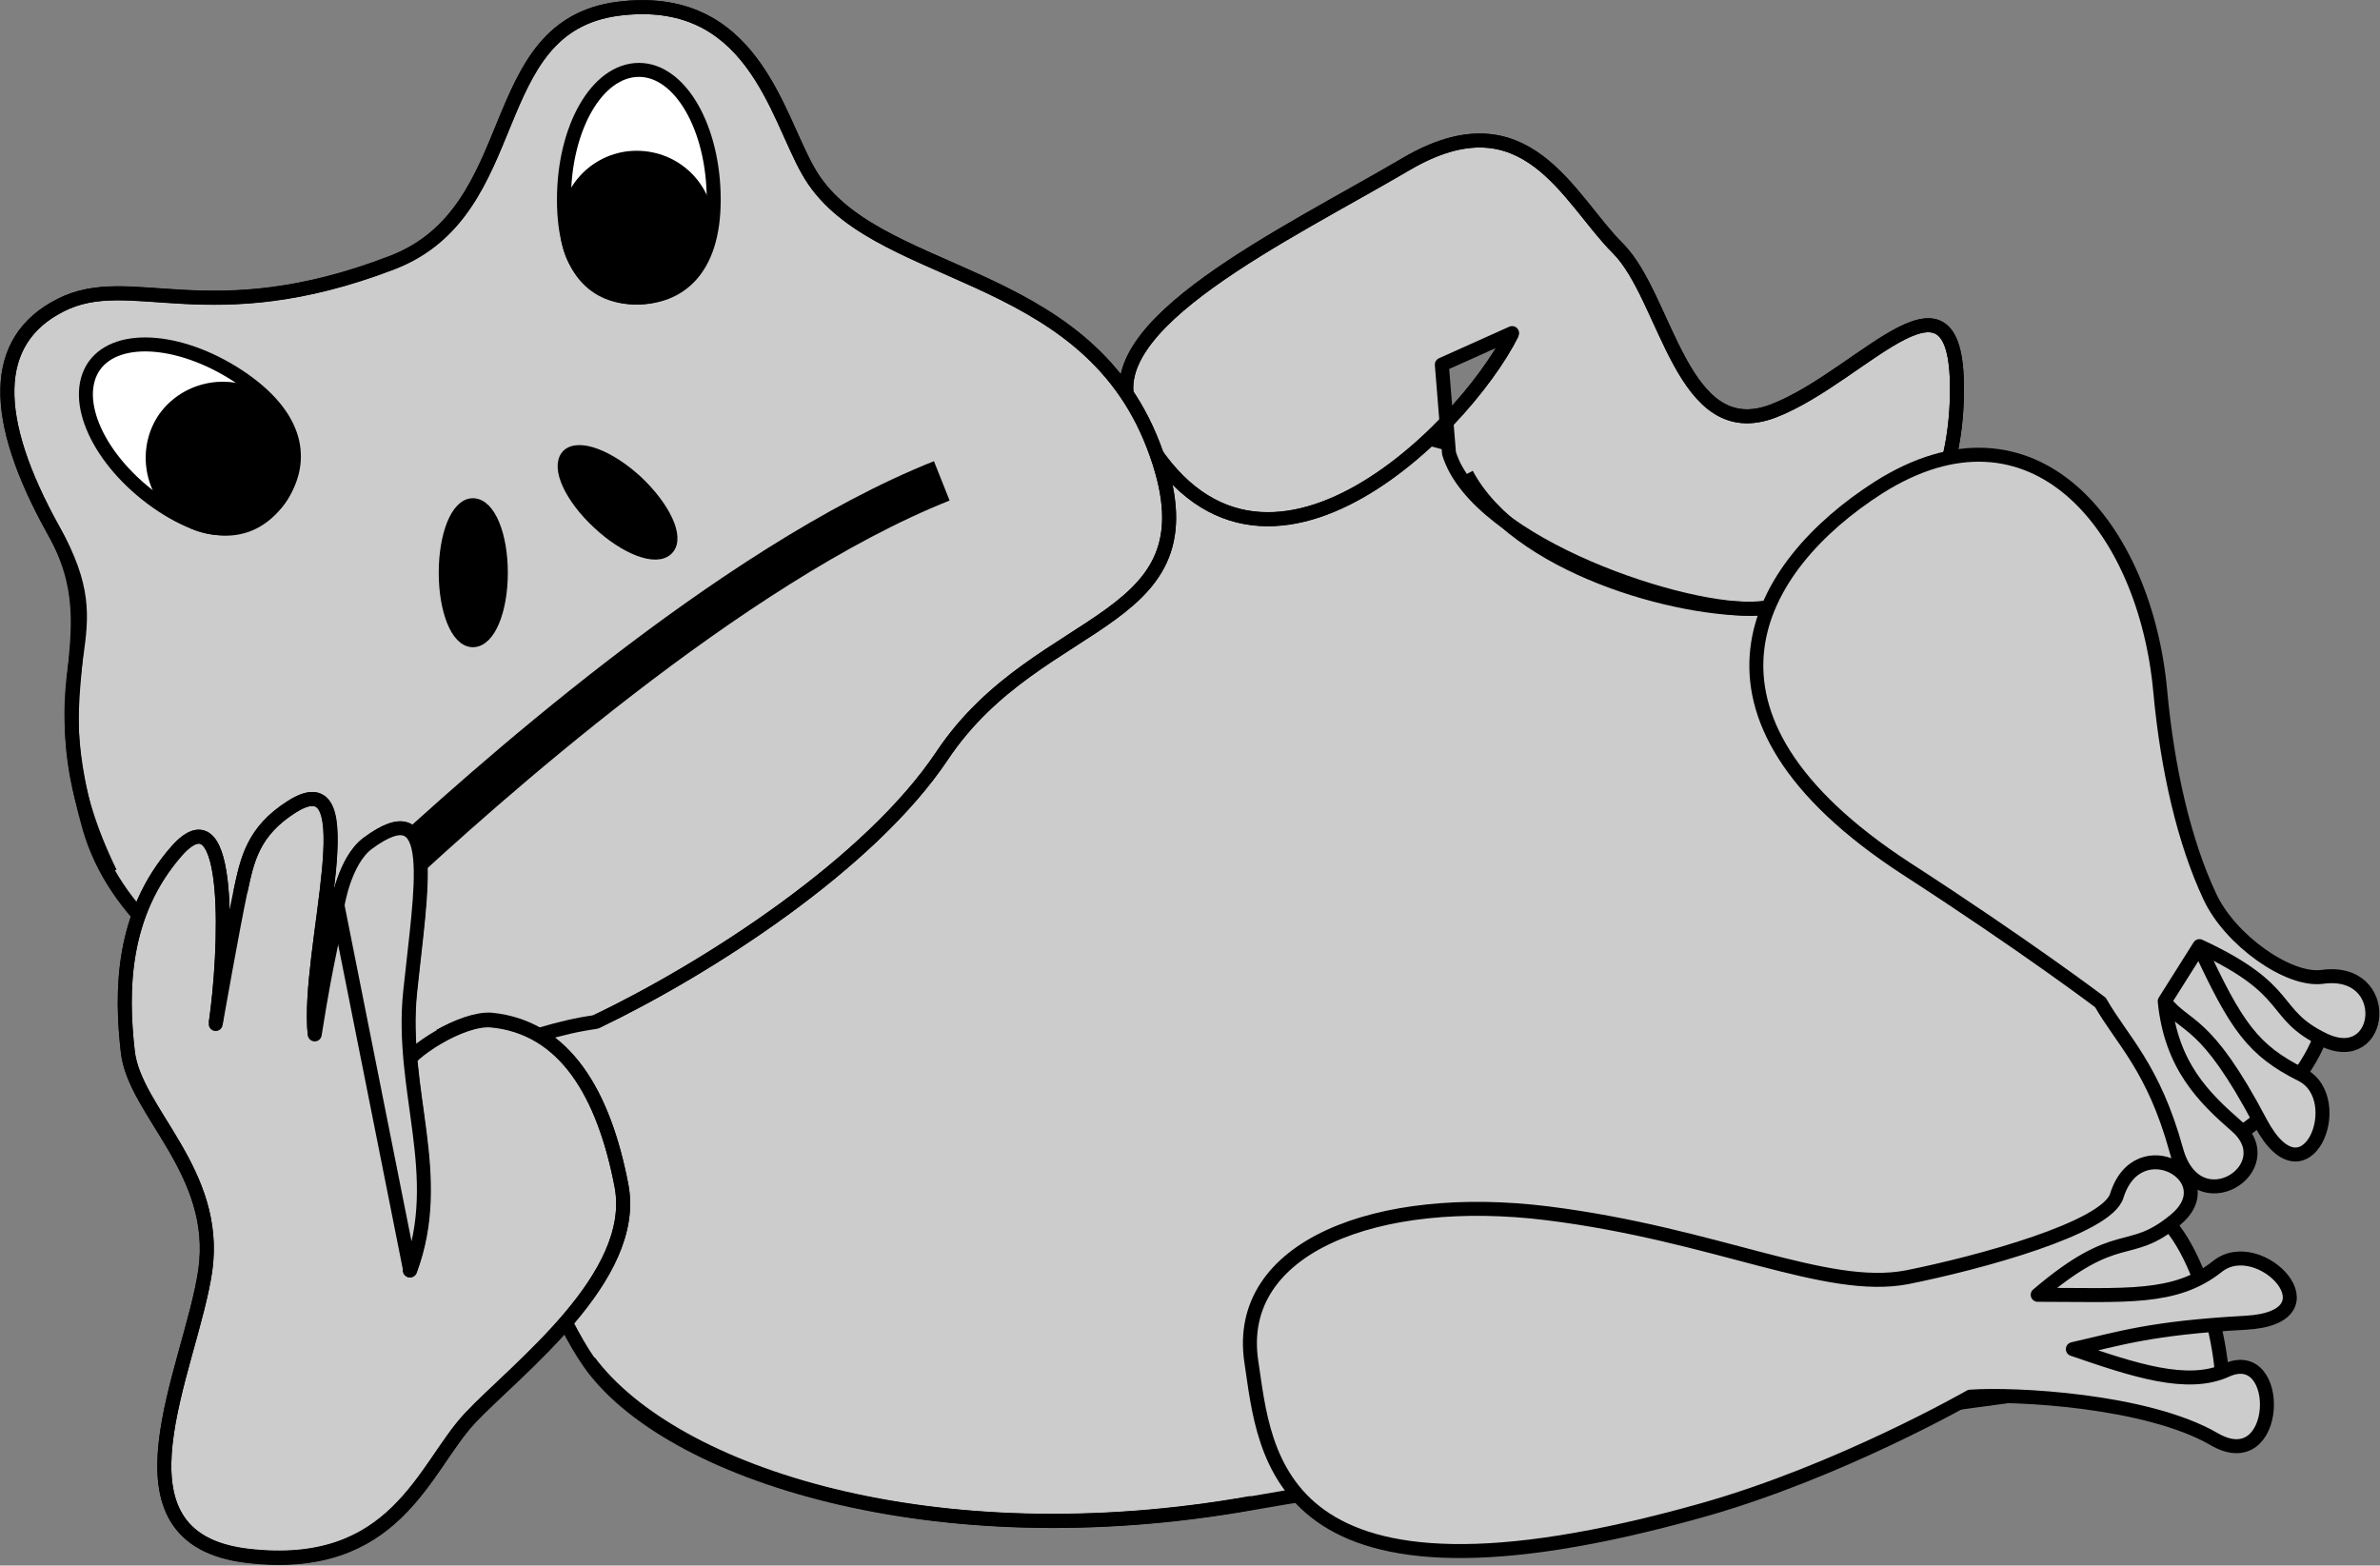 <svg xmlns="http://www.w3.org/2000/svg" xml:space="preserve" width="59.59mm" height="148.157" fill-rule="evenodd" stroke-linejoin="round" stroke-width="28.222" preserveAspectRatio="xMidYMid" version="1.2" viewBox="0 0 5959 3920"><rect x="0" y="0" width="5959" height="3920" fill="#808080" stroke="none"/><defs class="ClipPathGroup"><clipPath id="a" clipPathUnits="userSpaceOnUse"><path d="M0 0h21590v27940H0z"/></clipPath></defs><g class="SlideGroup"><g class="Slide" clip-path="url(#a)" transform="translate(-7811 -11939)"><g class="Page"><g class="Group"><g class="com.sun.star.drawing.ClosedBezierShape"><path fill="none" d="M8931 12960h4380v2807H8931z" class="BoundingBox"/><path fill="#ccc" d="M9286 15350c194 278 864 494 1658 353 410-73 1483-212 1871-265s423-106 476-954c53-847-2064-1658-2435-1482 0 0-1382 173-1905 1394-26 62 187 743 335 954z"/><path fill="none" stroke="#000" stroke-width="35" d="M9286 15350c194 278 864 494 1658 353 410-73 1483-212 1871-265s423-106 476-954c53-847-2064-1658-2435-1482 0 0-1382 173-1905 1394-26 62 187 743 335 954z"/></g><g class="com.sun.star.drawing.ClosedBezierShape"><path fill="none" d="M12831 14942h563v564h-563z" class="BoundingBox"/><path fill="#ccc" d="M12849 15155s283-203 327-195c129 25 221 389 195 496-27 106-478-80-522-301z"/><path fill="none" stroke="#000" stroke-width="35" d="M12849 15155s283-203 327-195c129 25 221 389 195 496-27 106-478-80-522-301z"/></g><g class="com.sun.star.drawing.ClosedBezierShape"><path fill="none" d="M10923 14831h2641v1010h-2641z" class="BoundingBox"/><path fill="#ccc" d="M12744 15436s-326 187-670 284c-1079 304-1095-142-1130-372-43-288 318-424 742-371 423 53 697 199 900 160 180-36 500-123 525-204 53-171 274-44 146 61-117 97-141 14-344 187 220 0 344 13 450-71 106-85 308 128 70 141s-317 40-432 66c154 53 287 97 384 53 145-66 136 270-31 172-168-97-499-114-610-106z"/><path fill="none" stroke="#000" stroke-width="35" d="M12744 15436s-326 187-670 284c-1079 304-1095-142-1130-372-43-288 318-424 742-371 423 53 697 199 900 160 180-36 500-123 525-204 53-171 274-44 146 61-117 97-141 14-344 187 220 0 344 13 450-71 106-85 308 128 70 141s-317 40-432 66c154 53 287 97 384 53 145-66 136 270-31 172-168-97-499-114-610-106z"/></g><g class="com.sun.star.drawing.ClosedBezierShape"><path fill="none" d="M10613 12273h2117v1209h-2117z" class="BoundingBox"/><path fill="#ccc" d="M11597 12773c-123 248-671 794-953 195-99-214 388-442 689-619 300-175 405 89 529 212 123 123 159 495 389 407 229-88 476-425 459-18-18 406-318 494-494 512-178 17-707-159-777-388l-18-222z"/><path fill="none" stroke="#000" stroke-width="35" d="M11597 12773c-123 248-671 794-953 195-99-214 388-442 689-619 300-175 405 89 529 212 123 123 159 495 389 407 229-88 476-425 459-18-18 406-318 494-494 512-178 17-707-159-777-388l-18-222z"/></g><g fill="none" class="com.sun.star.drawing.OpenBezierShape"><path d="M10613 12273h2117v1210h-2117z" class="BoundingBox"/><path stroke="#000" stroke-width="35" d="M11597 12774c-123 247-671 794-953 194-99-213 388-442 689-619 300-175 405 89 529 212 123 124 159 495 389 407 229-88 476-425 459-18-18 407-317 505-494 513-204 8-610-106-733-337"/></g><g class="com.sun.star.drawing.ClosedBezierShape"><path fill="none" d="M7811 11939h2946v2724H7811z" class="BoundingBox"/><path fill="#ccc" d="M8218 14291c-86-78-153-172-184-282-124-442 70-460-89-742-157-282-157-476 18-564 176-90 370 70 830-107 338-130 223-590 565-635 335-43 396 264 476 405 156 279 689 230 865 689s-282 406-529 776c-181 271-586 532-868 667-359 49-685 393-1074-189z"/><path fill="none" stroke="#000" stroke-width="35" d="M8218 14291c-86-78-153-172-184-282-124-442 70-460-89-742-157-282-157-476 18-564 176-90 370 70 830-107 338-130 223-590 565-635 335-43 396 264 476 405 156 279 689 230 865 689s-282 406-529 776c-181 271-586 532-868 667-359 49-685 393-1074-189z"/></g><g fill="none" class="com.sun.star.drawing.OpenBezierShape"><path d="M7811 11939h2946v2578H7811z" class="BoundingBox"/><path stroke="#000" stroke-width="35" d="M8087 14124c-212-434 17-575-142-857-157-282-157-476 18-564 176-89 370 70 830-106 338-131 223-591 565-636 335-43 396 264 476 405 156 279 689 231 865 689 176 459-282 406-529 776-181 271-586 532-868 667"/></g><g class="com.sun.star.drawing.ClosedBezierShape"><path fill="none" d="M9205 12096h412v607h-412z" class="BoundingBox"/><path fill="#fff" d="M9411 12114c-105 0-188 145-188 325 0 179 79 245 182 245 104 0 193-66 193-245 0-180-84-325-187-325z"/><path fill="none" stroke="#000" stroke-width="35" d="M9411 12114c-105 0-188 145-188 325 0 179 79 245 182 245 104 0 193-66 193-245 0-180-84-325-187-325z"/></g><g class="Group"><g class="com.sun.star.drawing.ClosedBezierShape"><path fill="none" d="M9213 12316h387v387h-387z" class="BoundingBox"/><path d="M9405 12334c-96 0-174 78-174 174 0 98 78 176 174 176 98 0 176-78 176-176 0-96-78-174-176-174z"/><path fill="none" stroke="#000" stroke-width="35" d="M9405 12334c-96 0-174 78-174 174 0 98 78 176 174 176 98 0 176-78 176-176 0-96-78-174-176-174z"/></g></g><g class="com.sun.star.drawing.ClosedBezierShape"><path fill="none" d="M8008 12783h558v498h-558z" class="BoundingBox"/><path fill="#fff" d="M8047 12855c-59 85 11 238 157 341 148 103 247 76 307-8 59-85 56-196-91-299-147-102-314-117-373-34z"/><path fill="none" stroke="#000" stroke-width="35" d="M8047 12855c-59 85 11 238 157 341 148 103 247 76 307-8 59-85 56-196-91-299-147-102-314-117-373-34z"/></g><g class="Group"><g class="com.sun.star.drawing.ClosedBezierShape"><path fill="none" d="M8175 12894h386v386h-386z" class="BoundingBox"/><path d="M8224 12986c-54 78-35 188 43 244 78 55 188 36 244-42 55-79 36-189-42-245-79-54-189-35-245 43z"/><path fill="none" stroke="#000" stroke-width="35" d="M8224 12986c-54 78-35 188 43 244 78 55 188 36 244-42 55-79 36-189-42-245-79-54-189-35-245 43z"/></g></g><g class="Group"><g class="com.sun.star.drawing.ClosedBezierShape"><path fill="none" d="M8909 13186h175v375h-175z" class="BoundingBox"/><path d="M8995 13204c-38 0-68 75-68 169s30 169 68 169c39 0 70-75 70-169s-31-169-70-169z"/><path fill="none" stroke="#000" stroke-width="35" d="M8995 13204c-38 0-68 75-68 169s30 169 68 169c39 0 70-75 70-169s-31-169-70-169z"/></g></g><g class="Group"><g class="com.sun.star.drawing.ClosedBezierShape"><path fill="none" d="M9207 13053h302v289h-302z" class="BoundingBox"/><path d="M9233 13081c26-27 103 2 171 65 69 65 103 139 77 166-26 28-103-1-171-65-69-64-102-138-77-166z"/><path fill="none" stroke="#000" stroke-width="35" d="M9233 13081c26-27 103 2 171 65 69 65 103 139 77 166-26 28-103-1-171-65-69-64-102-138-77-166z"/></g></g><g fill="none" class="com.sun.star.drawing.OpenBezierShape"><path d="M9268 15330h1696v436H9268z" class="BoundingBox"/><path stroke="#000" stroke-width="35" d="M9286 15348c211 283 865 495 1659 354"/></g><g class="com.sun.star.drawing.ClosedBezierShape"><path fill="none" d="M8105 13922h1285v1937H8105z" class="BoundingBox"/><path fill="#ccc" d="M8819 14613c18-40 146-124 221-119 186 17 283 185 327 414 44 230-264 460-380 583-115 124-185 388-557 344-369-44-141-467-105-715 35-247-177-397-194-547s-17-345 123-504c141-157 123 256 97 434 0 0 44-248 62-332 17-80 32-150 129-212 193-122 35 362 57 570 35-221 44-217 57-323 0 0 18-111 75-154 181-136 133 110 106 371-25 248 88 459 0 697z"/><path fill="none" stroke="#000" stroke-width="35" d="M8819 14613c18-40 146-124 221-119 186 17 283 185 327 414 44 230-264 460-380 583-115 124-185 388-557 344-369-44-141-467-105-715 35-247-177-397-194-547s-17-345 123-504c141-157 123 256 97 434 0 0 44-248 62-332 17-80 32-150 129-212 193-122 35 362 57 570 35-221 44-217 57-323 0 0 18-111 75-154 181-136 133 110 106 371-25 248 88 459 0 697z"/></g><g fill="none" class="com.sun.star.drawing.OpenBezierShape"><path d="M8105 14016h1285v1842H8105z" class="BoundingBox"/><path stroke="#000" stroke-width="35" d="M8912 14533c43-24 92-43 128-41 186 18 283 186 327 415 44 230-264 459-380 583-115 123-185 388-557 344-369-44-141-468-105-714 35-248-177-398-194-548s-17-344 123-503c141-158 123 256 97 432"/></g><g fill="none" class="com.sun.star.drawing.OpenBezierShape"><path d="M8395 13922h262v627h-262z" class="BoundingBox"/><path stroke="#000" stroke-width="35" d="M8413 14172c17-80 30-151 128-213 193-122 36 363 58 571"/></g><g fill="none" class="com.sun.star.drawing.OpenBezierShape"><path d="M8730 13090h1493v1095H8730z" class="BoundingBox"/><path stroke="#000" stroke-width="106" d="M8784 14130c229-212 855-776 1385-987"/></g><g class="com.sun.star.drawing.ClosedBezierShape"><path fill="none" d="M8638 13995h253v1144h-253z" class="BoundingBox"/><path fill="#ccc" d="M8656 14206s17-111 75-155c182-135 134 111 107 371-26 249 89 459 0 698z"/><path fill="none" stroke="#000" stroke-width="35" d="M8656 14206s17-111 75-155c182-135 134 111 107 371-26 249 89 459 0 698z"/></g><g class="com.sun.star.drawing.ClosedBezierShape"><path fill="none" d="M13111 14222h541v597h-541z" class="BoundingBox"/><path fill="#ccc" d="M13316 14240s308 193 314 216c31 127-243 413-313 329-367-439-102-552-1-545z"/><path fill="none" stroke="#000" stroke-width="35" d="M13316 14240s308 193 314 216c31 127-243 413-313 329-367-439-102-552-1-545z"/></g><g class="com.sun.star.drawing.ClosedBezierShape"><path fill="none" d="M13212 14290h433v559h-433z" class="BoundingBox"/><path fill="#ccc" d="M13317 14308c93 201 135 261 257 322 120 61 10 332-103 120-139-264-187-234-241-304z"/><path fill="none" stroke="#000" stroke-width="35" d="M13317 14308c93 201 135 261 257 322 120 61 10 332-103 120-139-264-187-234-241-304z"/></g><g class="com.sun.star.drawing.ClosedBezierShape"><path fill="none" d="M12190 13060h1580v1869h-1580z" class="BoundingBox"/><path fill="#ccc" d="M13231 14446c16 162 99 242 179 312 121 104-98 248-150 61-57-207-135-274-190-370 0 0-186-141-486-335-596-388-376-758-70-954 388-246 669 98 706 512 18 194 60 376 124 512 50 108 196 212 281 201 179-25 155 229 5 158-137-66-71-123-312-235z"/><path fill="none" stroke="#000" stroke-width="35" d="M13231 14446c16 162 99 242 179 312 121 104-98 248-150 61-57-207-135-274-190-370 0 0-186-141-486-335-596-388-376-758-70-954 388-246 669 98 706 512 18 194 60 376 124 512 50 108 196 212 281 201 179-25 155 229 5 158-137-66-71-123-312-235z"/></g></g></g></g></g></svg>
